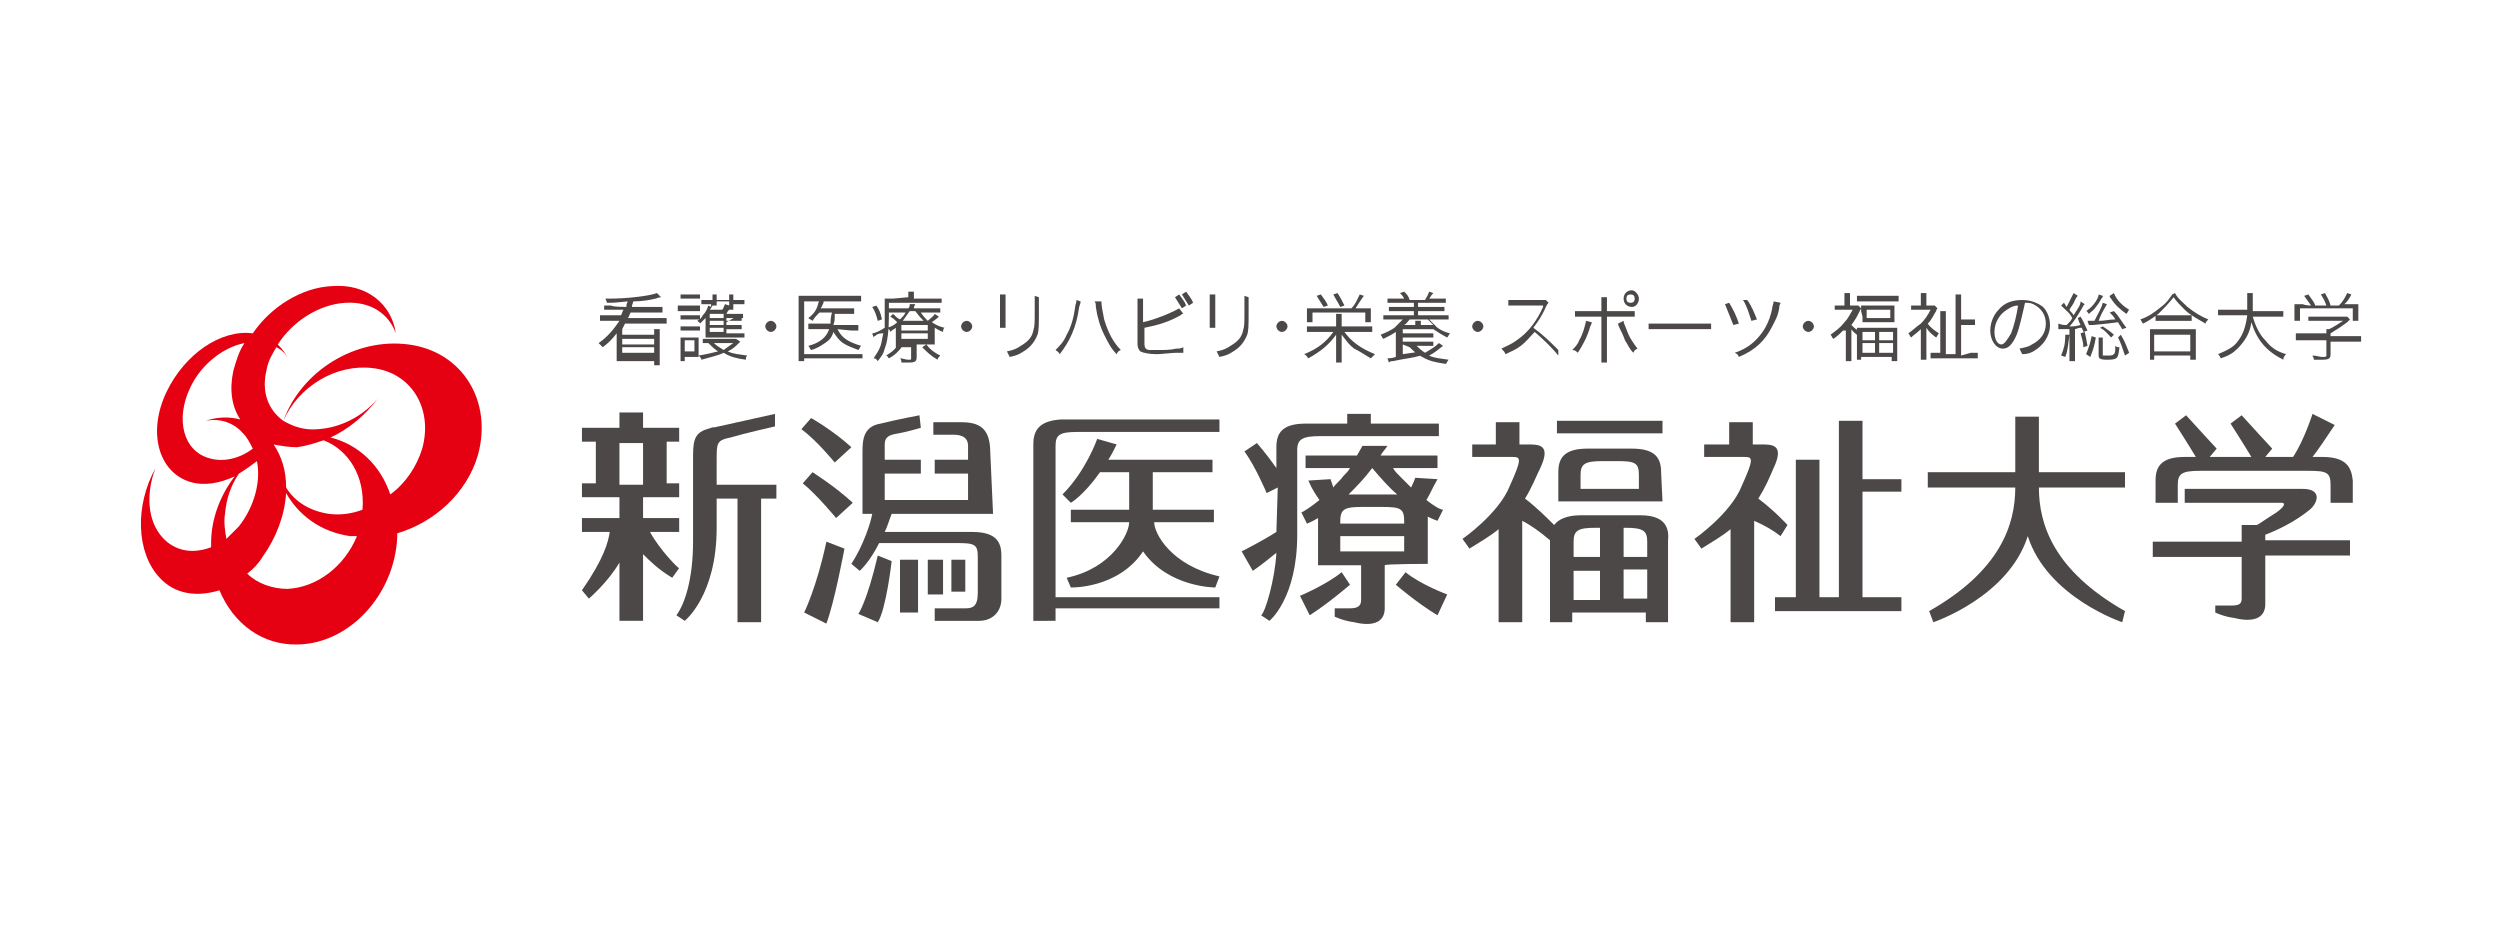 <svg xmlns="http://www.w3.org/2000/svg" xml:space="preserve" id="レイヤー_1" x="0" y="0" style="enable-background:new 0 0 180 67" version="1.1" viewBox="0 0 180 67"><style>.st1{fill:#4b4847}</style><path d="M0 0h180v67H0z" style="fill:#fff"/><path d="m76.8 41.6.3.7s3.4.1 5.2-2.6c1.8 2.6 5.2 2.6 5.2 2.6l.3-.8c-3.5-.8-4.7-3.1-4.7-3.9h4.3v-.9H83V34h4.3v-.9h-7.5c.2-.3.4-.7.6-1.1l-1.4-.4s-.8 2.3-2.5 4l.6.6s.9-.5 2.1-2.2h2.1v2.7h-4.2v.9h4.2c0 .8-1.2 3.3-4.5 4zM46.8 38.3h2.1v-1h-2.6v-1.5h2.6v-1H48v-3h.9v-1h-2.6v-1.1h-1.7v1.1h-2.7v1h1v3h-1v1h2.7v1.5h-2.7v1h2c-.1.7-.4 1.9-2 4.2l.5.6s1.4-1.2 2.2-2.6v4.2h1.7v-4.8c.5.5 1.1 1.1 2.1 1.7l.5-.7c0 .1-1.4-1.3-2.1-2.6zm-2.2-6.4h1.7v3h-1.7v-3zM51.6 33.1c0-1.2 0-1.4 1-1.6 1-.3 3.2-.8 3.2-.8v-.9l-4.5 1s.5-.2-.4.1c-1 .3-1 1-1 2.2V39c0 2.7-.6 4.5-1.2 5.3l.6.4s2.3-1.8 2.3-6.7v-2.1h1.5v8.9h1.7v-8.9h1.1v-1h-4.3v-1.8zM60.1 33.3l1.2-1.1c-1.3-1.2-2.9-2.1-2.9-2.1l-.7.8c1.1.8 2.4 2.4 2.4 2.4zM60.2 37.3l1.2-1.1C60.1 35 58.5 34 58.5 34l-.7.8c1 .8 2.4 2.5 2.4 2.5zM96.6 41.2c-1.1.9-3 1.7-3 1.7l.7 1.4c1.4-.9 2.9-2.2 2.9-2.2l-.6-.9zM100.5 42.1s1.5 1.3 3 2.2l.7-1.5s-1.9-.7-3-1.6l-.7.9zM57.9 44.1l1.6.8c.6-1.6 1.3-5.4 1.3-5.4l-1.3-.5c-.7 3.3-1.6 5.1-1.6 5.1zM61.8 44.2l1.4.6c.6-.9 1-4.4 1-4.4l-1-.4c-.8 3.4-1.4 4.2-1.4 4.2z" class="st1"/><path d="M71.3 32.6c0-1.8-.8-2.2-2.1-2.2h-2v.9h1.4c.3 0 1.1 0 1.1.8v1h-2.4v1h2.4V36h-6v-1.9h2.6v-1h-2.6V32c0-.6.4-.7 1-.8.6-.1 1.6-.4 1.6-.4l-.1-.9s-1.6.3-2.8.6c-1.2.2-1.3 1.1-1.3 2V37h.7c-.1.6-.6 2.2-1.5 3.6l.6.5s.7-.6 1.4-2h5.6c1.3 0 1.5.1 1.5 1v2.6c0 1-.4 1.1-.9 1.1h-2.2v.9h3.2c.9 0 1.6-.6 1.6-1.6V40c0-1-.4-1.7-2.1-1.7h-6.3c.2-.4.3-.8.5-1.3h7.3l-.2-4.4zM74.4 32v12.7H76v-.9h11.8V43H76V32.1c0-.8.3-1 1.6-1h10.2v-.9H76.4c-1.6.1-2 .8-2 1.8zM91.9 38.3c-1.1.7-2.5 1.4-2.5 1.4l.8 1.4c.6-.4 1.2-.9 1.7-1.3-.1 1.9-.8 4.3-1.1 4.5l.6.4s2-1.6 2-6.2v-6.1c0-.8.4-1 1.7-1h8.5v-.9h-4.9v-.7H97v.7h-3c-1.7 0-2.1.7-2.1 1.7v1.5c-.7-1-1.4-1.8-1.4-1.8l-.9.6c.8 1.1 1.6 3 1.6 3l.8-.4-.1 3.2z" class="st1"/><path d="M64.8 40.3h1.3v3.8h-1.3zM66.8 40.3h1.1v2.5h-1.1zM68.5 40.3h1v2.3h-1zM146.8 35.1h6.2V34h-6.2v-4h-1.7v4h-6.3v1.1h6.3c0 2.7-1.1 6-6.2 8.9l.3.8s5.4-1.8 6.8-6.2c1.4 4.4 6.8 6.2 6.8 6.2l.2-.8c-5.1-2.9-6.2-6.2-6.2-8.9zM134.1 30.3h-1.7V43H131v-9.9h-1.7V43h-1.5v1h9.1v-1h-2.8v-7.6h2.8v-.9h-2.8zM102.8 40.6v-3.4c.4.2.7.3.7.3l.4-.8c-.2 0-.7-.3-1.2-.7.2-.3.4-.8.8-1.5l-1.6-.1s-.1.3-.3.7l-.8-.8c-.2-.2-.4-.4-.5-.6h3.2v-.9h-4.1c.1-.2.3-.4.5-.7h-1.8c-.1.2-.3.5-.4.7H94v.9h3.2c-.1.2-.3.4-.5.6-.2.3-.5.5-.7.8l-.2-.6-1.6.1c.3.7.6 1.1.8 1.4-.6.5-1.1.8-1.3.9l.4.8s.3-.1.8-.4v3.4H98v2.5c0 .4-.2.6-.8.6h-1.1v.6s.6.3 1.4.4c1.2.3 2.2.1 2.2-1v-3.1c0-.1 3.1-.1 3.1-.1zm-6.3-.9v-1.1h4.6v1.1h-4.6zm1.6-3.2h1.4c1.3 0 1.6.1 1.6 1v.2h-4.6v-.2c0-.9.4-1 1.6-1zm.7-2.8c.6.7 1.2 1.4 1.8 1.9h-3.5c.5-.5 1.1-1.1 1.7-1.9zM118.1 37.1h-4.3c-1 0-1.6.3-1.9.7-.5-.5-1.3-1.3-2.1-1.9.5-.8.8-1.6 1.1-2.2.8-1.7-.1-1.7-.9-1.7h-.6v-1.6h-1.7V32H106v.9h2.9c.6 0 .7.1-.2 2.1-.8 2-3.4 3.8-3.4 3.8l.5.7c.8-.5 1.5-.9 2.1-1.4v6.7h1.7v-7.3c.6.3 1.3.8 2 1.4v5.9h1.6v-.7h5.3v.7h1.6v-5.9c.1-1-.3-1.8-2-1.8zm.5 1.9v1.1h-1.7V38h.1c1.3 0 1.6.2 1.6 1zm-3.7-1h.3v2.1h-1.9V39c0-.8.3-1 1.6-1zm-1.6 3.1h1.9v2.1h-1.9v-2.1zm3.6 2V41h1.7v2.1h-1.7zM167.2 32.9h-.7c.4-.5 1-1.4 1.6-2.3l-1.6-.8s-.6 1.9-1.4 3.1h-2l.5-.6s-1.3-1.4-2.2-2.4l-.8.6s.9 1.4 1.5 2.4h-3l.5-.6s-1.3-1.4-2.2-2.4l-.8.6s.9 1.4 1.5 2.4h-.8c-1.7 0-2.1.7-2.1 1.7v1.6h1.6v-1.3c0-.8.3-1 1.6-1h7.8c1.3 0 1.6.1 1.6 1v1.3h1.6v-1.6c-.1-1-.5-1.7-2.2-1.7z" class="st1"/><path d="M119.6 34c0-1-.4-1.7-2.1-1.7h-3.2c-1.7 0-2.1.7-2.1 1.7v2.1h7.5l-.1-2.1zm-5.8.2c0-.8.3-1 1.6-1h1c1.3 0 1.6.1 1.6 1v1h-4.2v-1zM128.2 38.6l.5-.8s-.9-1-2.1-1.9c.5-.8.8-1.5 1.1-2.2.8-1.7-.1-1.7-.9-1.7h-.6v-1.6h-1.7V32h-1.8v.9h2.9c.6 0 .7.1-.2 2.1-.8 2-3.4 3.8-3.4 3.8l.5.7c.8-.5 1.5-.9 2.1-1.4v6.7h1.7v-7.3c.7.3 1.4.7 1.9 1.1zM112.1 30.3h7.6v.9h-7.6zM163.1 38.5c.8-.3 2.1-.9 3.2-1.8.6-.5.9-1.5-.5-1.5h-8.5v1h7c.2 0 .3.2-.4.7-.8.5-1.2.8-1.4.9h-1.1V39H155v1.1h6.4v3c0 .4-.2.5-.8.5h-1.1v.5s.6.3 1.4.4c1.2.3 2.2.1 2.2-1V40h6.1v-1.1h-6.1v-.4z" class="st1"/><path d="M29.4 24.8c-3.8-.5-7.7 1.9-9 5.5-1.1-.8-1.6-2.1-1.2-3.7.1-.6.4-1.1.7-1.6.4.2.7.5.9.9-.2-.4-.5-.8-.8-1.1 1.1-1.7 3-2.9 4.9-3 1.8-.1 3.1.8 3.6 2.2-.3-2.1-2.1-3.6-4.6-3.4-2.2.1-4.4 1.5-5.7 3.4-2.3-.3-4.9 1.5-6.2 4.2-1.4 2.9-.6 5.8 1.7 6.5 1 .3 2.1.1 3.2-.4-1 1.3-1.7 3-1.7 4.8v.3c-1.3.5-2.6.3-3.5-.7-1.1-1.2-1.2-3.2-.5-5-1.5 2.7-1.4 6.1.3 7.9 1.1 1.2 2.7 1.4 4.3.9 1 2.4 3.1 4 5.7 3.9 3.7-.1 6.9-3.6 7.1-7.7v-.3c2.7-.8 5-2.9 5.8-5.6 1.1-3.9-1.1-7.5-5-8zm-6.1 6.9c1.8.7 3 2.6 2.8 5-.8.3-1.6.4-2.4.3-1.4-.2-2.5-.9-3.1-1.9 0-1.2-.3-2.2-.9-3.1.5.1 1.1.2 1.7.2.7-.1 1.3-.3 1.9-.5zM15.1 33c-1.9-.5-2.5-2.8-1.4-5.1.8-1.7 2.4-2.9 3.9-3.2-.4.6-.6 1.3-.8 2-.3 1.4-.1 2.6.5 3.5-.8-.2-1.6-.2-2.5.1 1-.2 2 .1 2.7.9.3.3.5.7.7 1.1-.9.7-2.1 1-3.1.7zm1.1 4c.1-1.1.4-2 1-2.9.5-.3.9-.6 1.3-.9.3 1.5-.2 3.3-1.3 4.7l-.9.9c-.1-.6-.2-1.2-.1-1.8zm4.5 5.4c-1.1 0-2.2-.4-2.9-1.1.4-.3.8-.7 1.1-1.2 1-1.4 1.6-3 1.7-4.6.9 1.6 2.5 2.8 4.6 3.1h.5c-.9 2.2-2.9 3.7-5 3.8zm9.7-10.1c-.4 1.3-1.2 2.5-2.3 3.3-.7-2.1-2.3-3.6-4.3-4.1 1.3-.6 2.5-1.6 3.4-2.8-1.1 1.3-2.7 2.1-4.3 2.2-1 .1-1.8-.2-2.5-.6 1.1-2.5 3.8-4.1 6.4-3.8 2.8.3 4.4 2.9 3.6 5.8z" style="fill:#e50012"/><path d="M45.1 22.1c0-.1 0-.2.1-.4-1 .1-1 .1-1.5.1 0-.1-.1-.2-.1-.3h.3c1.3 0 2.9-.2 3.4-.4l.3.3c-.1 0-.1 0-.4.1-.4.1-1 .2-1.6.2-.1.3-.1.3-.1.4h2.2v.4h-2.3c-.1.2-.1.3-.2.4H48v.4h-3l-.2.4h2.7v2.6h-.4V26H44.4v-2c-.3.4-.6.7-1 1l-.3-.3c.6-.4 1.1-1 1.5-1.6h-1.4v-.4h1.5c.1-.1.1-.3.2-.4h-1.4V22h.5c.1.1 1.1.1 1.1.1zm-.3 1.6v.4h2.3v-.4h-2.3zm0 .7v.4h2.3v-.4h-2.3zm0 .6v.4h2.3V25h-2.3zM48.8 22h1.6v.4h-1.6V22zm.2 3.9v-1.6h1.3v1.4h-1v.3H49zm0-3.2h1.4v.3H49v-.3zm0 .8h1.4v.3H49v-.3zm0-2.3h1.4v.3H49v-.3zm.3 4.1h.7v-.8h-.7v.8zm3.7-2.5h.4v.3h-1.1v.3h1.1v.3h-1.1v.3h1.3v.3h-2.8v-1.4l-.4.4c0-.1-.1-.1-.2-.2.2-.1.3-.2.4-.4.2-.2.3-.4.4-.7l.2.1v-.2h-.7v-.3h.8v-.4h.3v.4h.9v-.4h.3v.4h.8v.3h-.8v.4h-.3c-.1.1-.1.1-.2.3H53.5v.3H52.3v.3l.7-.4zm.3 1.8c-.4.4-.5.5-.9.7.4.2.8.2 1.4.3-.1.1-.1.2-.1.3-.7-.1-1.1-.2-1.6-.5-.4.2-.9.3-1.6.5 0-.1-.1-.2-.2-.3.6-.1 1-.2 1.4-.3-.3-.2-.4-.3-.7-.6h-.4v-.3H53l.3.2zm-1.2-2h-1v.3h1v-.3zm0 .5h-1v.3h1v-.3zm-1 .5v.3h1v-.3h-1zm.2-1.6s-.1.2-.2.3h.9c.1-.1.1-.2.2-.4l.3.1V21.7h-.9v.3h-.3zm.1 2.7c.2.2.4.3.7.5.3-.2.4-.3.7-.5h-1.4zM55.9 23.5c0 .2-.2.4-.4.4s-.4-.2-.4-.4.2-.4.4-.4.4.2.4.4zM62.1 25.8h-4.2v.2h-.4V21.3H62v.4h-4.1v3.8h4.2v.3zm-1.8-2.1c.3.6.7.9 1.7 1.2-.1.1-.1.2-.2.3-.5-.2-.8-.3-1.1-.5-.3-.2-.5-.5-.7-.8-.1.4-.3.6-.6.8-.3.2-.6.4-1 .5-.1-.1-.1-.2-.2-.3.8-.2 1.3-.6 1.5-1.2h-1.5v-.4h1.6c0-.2 0-.4.1-.8H59c-.2.2-.3.3-.5.6-.1-.1-.2-.1-.3-.2.4-.3.6-.6.7-1 0-.1.1-.2.1-.3l.3.1c0 .1 0 .1-.1.3 0 .1-.1.1-.1.2h2.4v.4h-1.4c0 .5 0 .5-.1.8h1.8v.4h-.5l-1-.1zM65.4 21.4V21h.4v.5h2v.3H64v1c0 1-.1 1.8-.3 2.3-.1.4-.2.5-.5.9-.1-.1-.1-.2-.3-.2.2-.3.4-.6.5-.9.1-.3.1-.5.2-.9-.2 0-.4 0-.6.2 0 0-.1 0-.1.1l-.1-.3c.2 0 .6-.2.9-.4v-2.1h.6l1.1-.1c0 .1 0 0 0 0zm-2.3.6c.2.3.3.5.4 1l-.3.1c-.1-.4-.2-.7-.4-1l.3-.1zm1.9 2.9c-.3.4-.6.7-1 .9-.1-.1-.1-.2-.2-.2.5-.3.7-.5.9-.9l.3.2zm-.5-1.3c-.1.1-.2.1-.4.3 0-.1-.1-.2-.2-.3.3-.1.5-.2.7-.4-.2-.2-.3-.3-.5-.4l.2-.2c.2.2.3.3.5.4.2-.2.3-.3.4-.5H64v-.3h1.4c.1-.1.1-.2.1-.3h.4c-.1.2-.1.2-.1.3h1.9v.3h-1.4c.2.3.3.4.5.6.2-.2.4-.3.5-.5l.3.2c-.2.2-.4.3-.5.4.3.2.5.3.9.4-.1.1-.1.2-.1.3-.3-.1-.4-.2-.6-.3v1.2H66v.9c0 .3-.1.4-.5.4h-.6c0-.1 0-.2-.1-.3.2 0 .4.1.6.1.2 0 .2 0 .2-.1V25h-1.1v-1.4zm.4.2h1.9v-.4h-1.9v.4zm0 .6h1.9V24h-1.9v.4zm1.6-1.3c-.2-.2-.3-.3-.6-.7h-.4c-.2.3-.3.4-.5.7h1.5zm.2 1.7c.3.4.6.6 1 .8-.1.1-.2.2-.2.3-.5-.3-.7-.5-1.1-.9l.3-.2zM70 23.5c0 .2-.2.4-.4.4s-.4-.2-.4-.4.2-.4.4-.4.4.2.4.4zM72.4 21.4V23.6H72v-2.4h.4zm2.4 0v1.1c0 .9 0 1.3-.1 1.6-.2.5-.5.9-1 1.2-.3.2-.5.3-1 .4l-.2-.4c.5-.1.7-.2 1-.4.5-.3.8-.6.9-1.1.1-.3.1-.6.1-1.4v-1.1l.3.1zM77.8 21.7c0 .1 0 .1-.1.4-.2 1.5-.7 2.5-1.4 3.4-.1-.2-.2-.2-.3-.3.3-.3.6-.6.8-1.1.3-.5.5-1.2.6-1.9 0-.2.1-.4.1-.5v-.1l.3.1zm1.5 0c0 .3.1.8.2 1.3.3 1 .7 1.7 1.2 2.2-.2.1-.2.1-.3.3-.4-.4-.6-.8-.9-1.4-.3-.6-.5-1.3-.6-2 0-.2 0-.3-.1-.4h.5zM82.3 23.2c.9-.2 2.1-.7 2.6-1l.3.4c-.1 0-.1 0-.2.1-.9.5-1.6.7-2.6.9v.9c0 .4 0 .5.1.6.1.1.2.1.4.1h.6c.3 0 .8 0 1.2-.1.2 0 .3 0 .5-.1v.4h-.5c-.3 0-1.1.1-1.4.1-.6 0-1-.1-1.2-.2-.1-.1-.2-.3-.2-.5v-3.3h.4v1.7zm2.6-2c.2.3.4.5.5.8l-.3.2c-.2-.3-.3-.5-.5-.8l.3-.2zm.5-.2c.2.3.4.5.5.8l-.3.2c-.2-.3-.3-.5-.5-.8l.3-.2zM87.5 21.4V23.6h-.4v-2.4h.4zm2.4 0v1.1c0 .9 0 1.3-.1 1.6-.2.5-.5.9-1 1.2-.3.2-.5.3-1 .4l-.2-.4c.5-.1.7-.2 1-.4.5-.3.8-.6.9-1.1.1-.3.1-.6.1-1.4v-1.1l.3.1zM92.7 23.5c0 .2-.2.4-.4.4s-.4-.2-.4-.4.2-.4.4-.4.4.2.4.4zM98.2 23.5h.6v.4h-2c.5.7 1.2 1.2 2.2 1.6l-.3.3c-.5-.3-.8-.5-1.2-.7-.4-.3-.5-.5-.9-1v2h-.4v-2c-.5.7-1.1 1.2-2 1.7-.1-.1-.1-.2-.3-.3 1-.4 1.6-.9 2.1-1.6h-1.9v-.4h2.1v-.9h.4v.9h1.6zm-.9-1.3c.3-.3.4-.6.6-1l.3.1c-.3.4-.4.6-.6.9h1.1v1h-.4v-.7h-3.8v.7h-.4v-1h3.2zm-2.2-1c.2.3.4.5.5.8l-.3.1c-.2-.3-.3-.5-.5-.8l.3-.1zm1.2-.1c.2.3.3.5.5.9l-.3.1c-.2-.4-.3-.5-.5-.9l.3-.1zM101 24.8v.7c.6-.1.8-.1 1.3-.2v.3c-.7.2-1.1.2-2 .4-.1 0-.2 0-.3.1l-.1-.3c.1 0 .3 0 .6-.1v-1.8c-.3.2-.5.3-.9.5-.1-.1-.1-.2-.2-.3.5-.2.7-.3 1-.5l.6-.6h-1.4v-.3h2.2v-.3H100v-.3h1.8v-.3h-1.9v-.3h1.2c-.1-.2-.2-.3-.3-.4l.3-.1c.2.2.3.3.4.6h1.1c.1-.2.2-.3.3-.6l.3.1c-.2.2-.2.3-.3.4h1.2v.3h-2v.3h1.9v.3h-1.9v.3h2.2v.3h-1.4l.6.6c.3.2.5.3.9.4-.1.1-.1.2-.2.3-.4-.2-.7-.4-1-.6v1.2H102c.2.2.3.3.6.5.5-.3.7-.4 1-.7l.3.2c-.4.3-.6.5-1 .7.4.2.8.2 1.4.3-.1.1-.1.2-.2.3-.7-.1-1.2-.2-1.7-.5-.4-.2-.6-.4-.9-.7l-.5-.2zm0-.8h2.2v-.3H101v.3zm0 .6h2.2v-.3H101v.3zm.9-1.2v-.3h.4v.3h.9l-.4-.4h-1.3c-.2.2-.2.3-.4.4h.8zM106.8 23.5c0 .2-.2.4-.4.4s-.4-.2-.4-.4.2-.4.4-.4.4.2.4.4zM112.2 25.6c-.4-.5-1-1.1-1.7-1.7-.4.4-.6.7-1 1-.4.3-.7.4-1.1.6-.1-.2-.1-.2-.3-.4.4-.2.7-.3 1.1-.6.9-.6 1.5-1.5 1.9-2.4V22h-2.5v-.4H111.3l.2.2c-.1.1-.1.1-.2.3-.3.7-.6 1.1-.9 1.5.7.5 1.2 1 1.8 1.6v.4zM114.6 23.2c0 .1 0 .1-.1.3-.2.7-.5 1.3-.9 1.9-.1-.1-.2-.2-.4-.2.2-.2.4-.4.5-.7.3-.5.4-1 .5-1.4l.4.1zm.7-1.3v-.5h.4v1h2v.4h-2V26.1h-.4V22.8h-1.9v-.4h1.9v-.5zm1.6 1.2c0 .2.1.3.2.6.2.6.5 1 .8 1.4-.2.1-.2.1-.3.3-.3-.3-.4-.6-.6-.9-.1-.3-.3-.7-.4-.9-.1-.2-.1-.3-.1-.3l.4-.2zm1.1-1.6c0 .3-.2.6-.5.6s-.6-.2-.6-.6c0-.3.2-.6.6-.6.2 0 .5.3.5.6zm-.9 0c0 .2.1.3.3.3.2 0 .3-.1.3-.3 0-.2-.1-.3-.3-.3-.2 0-.3.1-.3.3zM118.7 23.3h4.5v.4h-4.5v-.4zM124.5 21.8c.3.5.5.9.7 1.5l-.4.1-.6-1.5.3-.1zm3.7 0c0 .1-.1.1-.1.4-.1.6-.3.9-.5 1.3-.5 1-1.2 1.7-2.4 2.2-.1-.2-.1-.2-.3-.3.6-.2 1.1-.5 1.5-.9.6-.6 1-1.3 1.2-2.3 0-.2.1-.3.1-.5l.5.1zm-2.4-.2c.3.4.5.9.7 1.4l-.4.1c-.2-.6-.3-1-.6-1.5h.3zM130.6 23.5c0 .2-.2.4-.4.4s-.4-.2-.4-.4.2-.4.4-.4.4.2.4.4zM132.7 23.8c-.2.2-.4.4-.7.6-.1-.1-.1-.2-.2-.3.4-.3.7-.5 1-.9.3-.3.4-.6.6-.9h-1.3V22h.7v-.9h.4v.9h.6l.2.2c0 .1-.1.1-.1.2-.2.4-.3.6-.6 1 .2.2.4.4.7.5-.1.1-.1.2-.2.3-.2-.2-.4-.3-.5-.5V26h-.4v-2.2zm1-2.5h3v.4h-3v-.4zm2.4 2.3h.5V26h-.4v-.3H134v.2h-.3v-2.3h2.4zm-2.1-1.2V22h2.4v1.2h-2.3v-.4l-.1-.4zm.1 2.1h.9v-.6h-.9v.6zm0 .9h.9v-.7h-.9v.7zm.3-2.5h1.7v-.6h-1.7v.6zm.9 1.6h1v-.6h-1v.6zm0 .9h1v-.7h-1v.7zM138.7 25.4v.5h-.4v-2.2c-.3.3-.5.4-.7.6-.1-.1-.1-.2-.2-.3.3-.2.6-.5.9-.7.3-.3.5-.6.7-1h-1.4V22h.7v-.9h.4v.9h.6l.2.2s-.1.1-.1.2c-.2.3-.3.6-.6.9.2.3.5.5.8.7-.1.1-.1.2-.2.3-.4-.3-.5-.4-.7-.7v1.8zm3.2 0h.5v.4H139v-.4h.7v-3h.4v3.1h.7v-4.3h.4V23h1v.4h-1v2.2l.7-.2zM145.2 24.1c-.3.7-.6 1-1 1-.5 0-.9-.6-.9-1.3 0-.5.2-1.1.6-1.5.4-.5 1-.7 1.7-.7.6 0 1.1.2 1.5.5.3.3.5.8.5 1.3 0 .8-.5 1.5-1.2 1.9-.2.1-.4.2-.8.2l-.2-.4c.4-.1.6-.1.9-.3.6-.3 1-.8 1-1.5 0-.6-.3-1.1-.9-1.4-.2-.1-.4-.1-.6-.1-.2.9-.4 1.8-.6 2.3zm-.7-1.8c-.5.3-.9.9-.9 1.6 0 .5.2.9.5.9.2 0 .4-.3.7-.8.2-.5.4-1.3.5-2-.3 0-.5.1-.8.3zM148.8 23.4c.3-.3.3-.3.4-.5-.2-.4-.4-.5-.8-.9l.2-.2c.1.1.1.2.2.3l.5-1 .3.2c-.1.1-.1.1-.2.3-.1.3-.3.5-.4.7.1.2.2.2.3.4.3-.5.5-.7.5-1l.3.2c-.1.1-.1.1-.2.3-.3.5-.6 1-.9 1.3.4 0 .4 0 .8-.1-.1-.2-.1-.2-.2-.5l.2-.1c.2.3.3.6.5 1l-.3.1c0-.1-.1-.2-.1-.3-.2 0-.2 0-.5.1V26h-.4v-2.3h-.8v-.4c.3.1.4.1.6.1zm.2.7c-.1.7-.1 1.1-.3 1.6l-.3-.1c.2-.5.3-.8.3-1.5h.3zm1.1-.2c.1.4.1.5.2 1l-.3.1c0-.4-.1-.6-.2-1l.3-.1zm1.3-2.6c0 .1 0 .1-.1.2-.1.2-.3.5-.4.6-.1.2-.3.3-.5.5-.1-.1-.1-.2-.2-.2.3-.2.5-.4.7-.7.1-.2.2-.3.2-.5l.3.1zm-1.2 4.2c.2-.5.3-.8.4-1.3l.3.1c-.1.6-.2.9-.4 1.4l-.3-.2zm2.6-1.8c-.1-.2-.2-.3-.3-.5-.7.1-.8.1-1.8.2h-.3l-.1-.3h.5c.3-.6.5-.9.6-1.3l.3.1c-.3.5-.5.9-.6 1.2.5 0 .7-.1 1.2-.1-.1-.2-.2-.3-.4-.5l.3-.1c.4.4.5.7.9 1.2l-.3.1zm-1.4.5V25.6h.3c.3 0 .4 0 .5-.1.1-.1.1-.2.1-.6.1.1.2.1.3.1-.1.8-.1.9-.9.9-.5 0-.6-.1-.6-.3v-1.3h.3zm0-.7c.3.2.6.4.8.6l-.2.2c-.3-.3-.4-.5-.8-.7l.2-.1zm.8-2.4c.2.5.6.9 1.1 1.2-.1.1-.1.2-.2.3-.4-.3-.8-.6-1.1-1.1-.1-.1-.1-.1-.1-.2l.3-.2zm.5 3c.3.5.4.8.6 1.3l-.3.2c-.2-.6-.3-.9-.5-1.3l.2-.2zM156.6 21.1c.2.4.5.6.9 1 .5.4 1 .7 1.5.9-.1.1-.2.2-.2.3-.5-.3-1.1-.6-1.5-1-.3-.3-.6-.6-.8-.9-.4.5-.7.8-1.1 1.2-.4.3-.7.5-1.1.7-.1-.1-.1-.2-.2-.3.6-.2 1-.5 1.5-.9.4-.3.6-.6.8-.9l.2-.1zm-1.8 4.8v-2.2h3.3v2.2h-.4v-.3h-2.6v.3h-.3zm.3-.6h2.6v-1.2h-2.6v1.2zm.1-2.6h2.6v.4h-2.6v-.4zM162.2 22.8c.2.7.5 1.3.9 1.7.4.5.8.8 1.5 1-.1.1-.2.2-.2.4-1.2-.6-1.9-1.4-2.3-2.7-.1.8-.5 1.4-1 1.9-.3.3-.6.5-1.2.7-.1-.2-.1-.2-.2-.3.7-.3 1.1-.5 1.4-.9.4-.5.6-1.1.7-1.9h-2.1v-.4h2.1v-1.2h.4V22.4h2.2v.4h-2.2zM167.8 25.5c0 .3-.1.4-.6.4h-.6c0-.2-.1-.2-.1-.3.3 0 .5.1.7.1.2 0 .3 0 .3-.1v-1.1h-2.2V24h2.2v-.3h.2c.4-.2.7-.4 1-.6h-2.5v-.3h2.8l.2.2-.2.2c-.4.3-.7.5-1.2.8v.2h2.2v.4h-2.2v.9zm-1.4-3.5c-.2-.3-.3-.4-.5-.7l.3-.1c.2.3.4.5.5.8h.8c-.1-.3-.2-.5-.4-.8l.3-.1c.2.4.3.5.4.9h.6c.3-.3.4-.5.6-.9l.3.1c-.2.4-.3.5-.5.7h1V23.1h-.4v-.9h-3.8v.9h-.4V21.9h.6c.2.1.6.1.6.1z" class="st1"/></svg>
